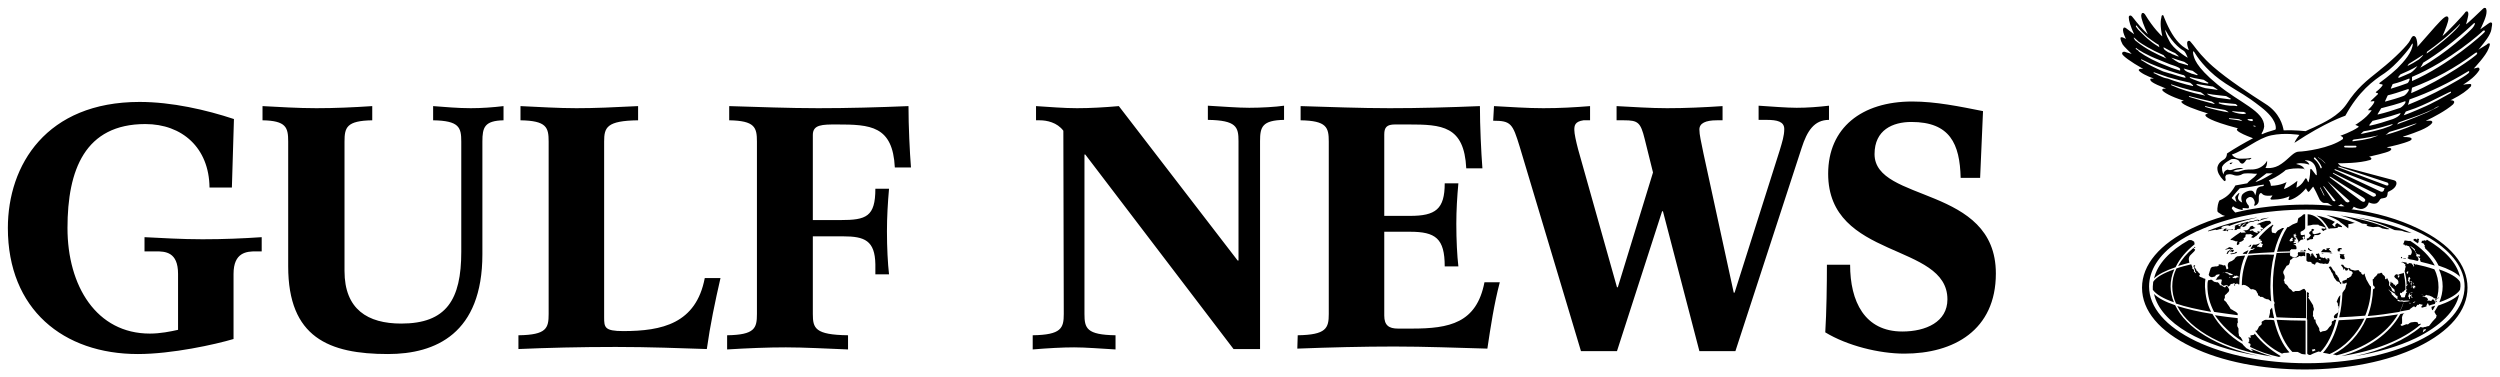 <?xml version="1.0" encoding="UTF-8"?>
<svg xmlns="http://www.w3.org/2000/svg" width="159" height="24" viewBox="0 0 159 24" fill="none">
  <g clip-path="url(#clip0_3508_1945)">
    <path d="M143.528 14.261C143.555 14.261 143.607 14.287 143.686 14.287C143.765 14.287 143.765 14.341 143.765 14.341L143.792 14.447C143.792 14.447 143.897 14.473 143.923 14.526C143.976 14.579 143.897 14.579 143.871 14.579C143.844 14.606 143.765 14.579 143.765 14.579L143.818 14.686L143.713 14.739L143.555 14.686L143.607 14.765L143.555 14.818C143.555 14.818 143.317 14.739 143.317 14.712C143.317 14.686 143.265 14.659 143.265 14.659L143.08 14.686L143.107 14.606L143.291 14.553C143.291 14.553 143.423 14.5 143.449 14.5C143.476 14.5 143.317 14.447 143.317 14.42C143.317 14.394 143.265 14.367 143.265 14.367H143.212C143.159 14.394 143.107 14.42 143.054 14.447L143.107 14.473L143.001 14.579C143.001 14.579 142.975 14.606 142.922 14.633C142.843 14.659 142.791 14.633 142.738 14.659H142.712C142.685 14.686 142.659 14.686 142.606 14.712L142.659 14.686H142.738L142.791 14.739L142.843 14.765C142.843 14.765 142.817 14.792 142.764 14.792H142.633L142.527 14.818L142.554 14.765H142.501C142.29 14.898 142.08 15.057 141.869 15.217V15.27H141.974L142.132 15.323L142.185 15.349H142.317L142.29 15.402L142.264 15.482V15.562L142.317 15.588L142.422 15.509V15.402C142.422 15.402 142.527 15.376 142.58 15.349C142.633 15.323 142.712 15.243 142.712 15.243C142.712 15.217 142.685 15.164 142.685 15.164C142.685 15.164 142.764 15.11 142.791 15.084C142.817 15.057 142.817 14.978 142.817 14.978C142.817 14.978 142.791 14.925 142.87 14.898H143.054C143.08 14.898 143.107 14.871 143.159 14.898C143.186 14.898 143.212 14.925 143.212 14.951H143.291L143.238 15.031L143.159 15.084L143.238 15.11L143.291 15.137L143.423 15.057L143.476 15.004V15.031C143.765 14.712 144.081 14.42 144.45 14.181L144.371 14.049H144.108C144.002 14.075 143.765 14.155 143.528 14.261ZM141.843 16.146L141.895 16.172L142.08 16.146L142.238 16.093L142.29 16.013L142.159 16.04L142.106 16.093H142.08L141.895 16.119L141.843 16.146ZM141.895 15.748L141.816 15.721C141.816 15.721 141.737 15.721 141.737 15.748C141.711 15.774 141.685 15.774 141.658 15.801C141.632 15.801 141.527 15.854 141.527 15.854L141.553 15.88L141.658 15.854L141.79 15.827L141.843 15.88L141.948 15.854L142.027 15.827L142.001 15.774L141.895 15.748ZM141.895 15.907H141.816L141.685 15.986L141.606 16.146H141.685L141.737 16.04L141.843 15.933H141.922L141.816 16.013H141.895L141.948 15.986V16.04L142.027 16.013L142.08 15.907L142.027 15.88L141.895 15.907ZM143.186 15.562C143.151 15.562 143.124 15.571 143.107 15.588L143.054 15.641L142.975 15.694H143.001L143.159 15.668C143.159 15.641 143.159 15.588 143.186 15.562ZM142.633 21.721C142.633 21.667 142.606 21.588 142.58 21.561C142.554 21.535 142.554 21.508 142.527 21.482L142.501 21.428C142.501 21.428 142.501 21.455 142.475 21.428L142.396 21.349V21.296L142.369 21.163V20.898L142.29 20.738V20.579L142.343 20.473L142.317 20.446V20.234C141.843 20.181 141.369 20.128 140.868 20.048C141.29 20.659 141.869 21.243 142.633 21.721ZM140.394 18.216C140.394 18.8 140.552 19.331 140.816 19.836C141.29 19.915 141.79 19.968 142.317 20.048V19.942L142.264 19.889L142.238 19.862C142.211 19.836 142.106 19.783 142.106 19.783C142.106 19.783 142.001 19.73 141.974 19.703C141.948 19.676 141.895 19.676 141.869 19.65C141.843 19.623 141.843 19.597 141.843 19.597C141.843 19.597 141.711 19.384 141.685 19.358C141.658 19.331 141.632 19.305 141.632 19.278C141.632 19.252 141.553 19.199 141.553 19.172L141.474 19.119C141.474 19.119 141.448 19.066 141.448 19.039C141.448 19.013 141.474 18.986 141.5 18.96V18.8C141.5 18.774 141.632 18.668 141.632 18.668C141.632 18.641 141.685 18.615 141.711 18.588C141.737 18.561 141.764 18.508 141.764 18.508C141.764 18.482 141.79 18.402 141.764 18.376C141.737 18.349 141.685 18.243 141.685 18.243L141.632 18.19H141.579L141.553 18.216V18.243L141.527 18.27H141.474L141.421 18.243L141.369 18.216L141.316 18.163L141.184 18.137L141.158 18.057L141.079 17.977L141.053 17.951H140.947L140.868 17.924H140.816L140.763 17.871L140.658 17.792H140.579C140.579 17.792 140.526 17.818 140.5 17.818H140.447C140.394 17.924 140.394 18.057 140.394 18.216ZM142.633 16.146H142.896C142.922 16.066 142.975 15.986 143.001 15.907L142.738 16.04C142.738 16.013 142.633 16.146 142.633 16.146ZM147.768 14.686H147.821V14.633H147.9V14.606L147.979 14.579C147.953 14.553 147.953 14.526 147.926 14.5L147.847 14.553C147.847 14.553 147.742 14.526 147.716 14.526L147.637 14.553L147.663 14.606C147.689 14.633 147.742 14.686 147.768 14.686ZM148.374 16.146C148.295 16.119 148.216 16.119 148.137 16.119L148.242 16.146H148.374ZM147.768 16.119H147.821H147.663V16.146H147.768M148.163 16.969C148.111 16.942 148.111 16.995 148.111 16.995L148.242 17.208L148.269 17.287L148.348 17.393C148.348 17.393 148.374 17.447 148.374 17.473C148.374 17.5 148.427 17.579 148.427 17.579C148.427 17.579 148.427 17.632 148.453 17.659C148.479 17.685 148.585 17.845 148.611 17.871C148.637 17.898 148.664 17.898 148.743 17.924C148.822 17.977 148.822 18.004 148.822 18.004V18.031L148.901 18.084V17.951H148.874C148.822 17.951 148.822 17.924 148.822 17.898C148.822 17.871 148.769 17.818 148.769 17.765C148.769 17.712 148.716 17.632 148.716 17.632C148.716 17.632 148.664 17.606 148.664 17.553C148.664 17.526 148.611 17.5 148.585 17.473C148.558 17.447 148.532 17.447 148.532 17.393C148.532 17.34 148.506 17.314 148.479 17.261C148.453 17.208 148.4 17.208 148.4 17.208C148.4 17.208 148.4 17.181 148.374 17.154C148.321 17.075 148.295 17.022 148.242 16.942C148.19 16.969 148.163 16.969 148.163 16.969ZM149.085 16.225L149.111 16.199L149.085 16.172C148.98 16.172 148.901 16.172 148.795 16.146L148.822 16.199L148.874 16.225L148.822 16.252V16.358L148.848 16.438H148.901L148.927 16.464C148.927 16.464 148.98 16.491 149.006 16.491H149.032C149.059 16.491 149.138 16.464 149.138 16.464L149.111 16.411V16.332L149.085 16.305V16.252H149.059V16.199C149.006 16.199 149.085 16.225 149.085 16.225ZM152.825 16.703C152.851 16.703 152.877 16.73 152.877 16.73C152.877 16.73 152.904 16.783 152.93 16.783C152.956 16.783 152.983 16.836 152.983 16.836L153.009 16.863H152.93H152.956L152.983 16.916V16.942H153.009C153.009 16.942 153.009 16.969 152.983 17.022C152.956 17.075 152.983 17.154 152.93 17.234C153.009 17.526 153.062 17.818 153.062 18.137L153.088 18.11V18.084L153.114 18.057V18.11L153.088 18.163L153.035 18.19V18.402H153.062L153.114 18.429H153.062V18.455H153.035V18.561L153.088 18.588V18.615H153.035L153.009 18.668V18.721L152.983 18.747C152.956 18.88 152.93 19.013 152.904 19.119H153.22C153.246 19.119 153.246 19.145 153.246 19.145L153.141 19.172L152.904 19.199H152.877C152.825 19.411 152.746 19.597 152.64 19.809C152.851 19.783 153.035 19.73 153.22 19.703L153.272 19.676C153.272 19.676 153.299 19.623 153.351 19.597C153.404 19.57 153.43 19.544 153.457 19.517C153.483 19.491 153.536 19.491 153.562 19.491C153.588 19.491 153.588 19.544 153.588 19.544L153.667 19.517C153.667 19.517 153.641 19.517 153.667 19.491C153.694 19.464 153.746 19.384 153.746 19.384H153.852V19.331L154.089 19.384L154.036 19.464L153.983 19.517L154.036 19.57C154.141 19.544 154.22 19.517 154.326 19.491V19.411L154.405 19.278L154.431 19.305L154.484 19.438C154.615 19.384 154.747 19.358 154.852 19.331C155.01 18.986 155.089 18.615 155.089 18.27C155.089 17.871 155.01 17.473 154.826 17.128C154.431 16.995 154.036 16.889 153.641 16.809V16.836H153.615L153.588 16.783H153.483L153.43 16.809L153.378 16.783L153.404 16.756C153.351 16.756 153.299 16.73 153.22 16.73C153.22 16.73 153.22 16.756 153.193 16.756C153.193 16.783 153.088 16.783 153.088 16.783L153.062 16.756V16.703C152.956 16.677 152.851 16.677 152.772 16.65L152.719 16.703C152.772 16.677 152.798 16.677 152.825 16.703ZM153.272 19.305L153.22 19.278L153.272 19.252L153.325 19.305H153.272ZM154.905 18.96H155.01L155.116 18.907L155.089 18.96L155.037 18.986L154.905 18.96ZM153.957 18.694L154.089 18.747V18.774L154.141 18.827L154.168 18.854L154.247 18.8L154.326 18.747L154.352 18.774L154.51 18.8L154.694 18.88L154.773 18.933V18.96L154.905 18.986V19.039L154.852 19.066H154.879L154.931 19.145L154.984 19.172L155.01 19.225L154.958 19.199L154.852 19.172L154.8 19.066L154.721 19.039L154.642 19.092L154.668 19.119L154.615 19.145L154.51 19.119H154.431L154.352 19.092L154.431 19.066L154.405 19.013L154.352 18.933L154.273 18.907L154.141 18.854L154.089 18.88V18.827L154.141 18.774H154.089L154.036 18.721H153.983V18.668L153.957 18.694ZM153.325 18.774L153.378 18.721H153.404L153.351 18.8L153.378 18.88L153.43 18.907V18.96L153.351 18.907L153.325 18.827L153.272 18.854V19.013H153.22V18.933L153.167 18.854L153.193 18.747L153.246 18.641L153.351 18.615L153.43 18.588H153.457L153.378 18.641H153.272L153.246 18.721L153.325 18.774ZM153.22 17.924H153.272V17.951L153.246 17.977L153.22 17.951V17.924ZM153.378 18.084L153.325 18.11V18.004L153.404 18.031L153.378 18.084ZM153.404 18.084V18.163H153.378V18.11L153.404 18.084ZM153.483 19.278L153.457 19.252L153.588 19.172L153.615 19.199L153.483 19.278ZM153.588 18.19L153.615 18.216V18.27L153.588 18.296L153.562 18.27L153.536 18.296L153.562 18.323L153.536 18.349H153.509L153.457 18.296V18.243H153.378L153.351 18.296H153.325L153.351 18.243H153.378V18.216H153.43V18.243L153.483 18.216V18.19L153.509 18.163L153.483 18.137L153.536 18.163L153.588 18.19ZM153.509 18.084L153.457 18.057L153.483 18.031L153.457 18.004L153.483 17.977L153.509 18.004V18.031L153.483 18.057C153.509 18.057 153.509 18.084 153.509 18.084ZM153.457 16.783L153.509 16.809L153.536 16.863V16.942H153.483V16.863L153.43 16.836L153.404 16.809L153.457 16.783ZM153.325 17.871L153.378 17.898L153.43 17.951L153.404 17.977H153.378L153.351 17.924H153.299L153.325 17.871ZM153.22 17.606L153.272 17.659L153.299 17.712L153.272 17.765L153.246 17.792V17.845L153.272 17.871V17.924L153.246 17.951L153.22 17.898H153.167L153.141 17.818H153.167V17.685L153.22 17.606ZM153.114 17.261H153.167V17.287L153.141 17.393L153.114 17.42L153.062 17.367V17.314L153.114 17.261ZM148.19 15.933L148.111 15.88C148.111 15.88 148.216 15.774 148.19 15.774C148.163 15.774 147.953 15.801 147.953 15.801L147.979 15.88L147.9 15.907L147.874 15.88V15.854H147.742L147.716 15.907L147.637 15.986V16.04C147.847 16.04 148.084 16.04 148.295 16.066C148.269 15.986 148.19 15.933 148.19 15.933ZM154.326 19.623H154.273C154.299 19.65 154.326 19.623 154.326 19.623ZM143.08 14.049H143.133C143.133 14.049 143.159 14.049 143.159 14.022C143.159 14.049 143.107 14.049 143.08 14.049ZM143.317 14.049L143.607 14.022V14.075C143.792 13.995 143.976 13.942 144.16 13.889L144.318 13.836C144.16 13.863 144.002 13.889 143.844 13.916L143.713 14.022L143.607 13.969C143.555 13.969 143.476 13.995 143.423 13.995L143.317 14.049ZM139.578 15.535C139.578 15.509 139.552 15.376 139.552 15.376L139.473 15.323L139.367 15.27H139.209C138.024 15.933 137.208 16.783 136.997 17.712C137.26 17.447 137.734 17.208 138.366 16.995C138.63 16.438 139.051 15.96 139.578 15.535ZM138.34 19.411C137.708 19.199 137.26 18.96 136.997 18.694C137.392 20.526 140.052 22.066 143.634 22.623C141.026 22.092 139.025 20.871 138.34 19.411ZM139.525 15.748L139.578 15.774C139.578 15.774 139.631 15.774 139.631 15.748C139.604 15.748 139.578 15.721 139.578 15.721L139.604 15.694C139.578 15.694 139.552 15.721 139.525 15.748ZM143.133 22.172C143.133 22.172 143.212 22.225 143.212 22.252C143.212 22.278 143.317 22.331 143.317 22.331C143.317 22.331 143.212 22.331 143.159 22.305C143.107 22.278 142.896 22.145 142.87 22.145L142.659 21.933C142.642 21.915 142.633 21.898 142.633 21.88C141.79 21.375 141.132 20.712 140.71 19.968C139.841 19.836 139.077 19.65 138.472 19.464C139.288 21.03 141.579 22.252 144.503 22.676C144.055 22.544 143.581 22.358 143.133 22.172ZM154.668 19.676C154.668 19.703 154.694 19.73 154.721 19.73C154.773 19.65 154.826 19.544 154.879 19.438C154.8 19.464 154.721 19.491 154.642 19.517V19.544C154.668 19.597 154.642 19.623 154.668 19.676ZM139.552 15.827L139.499 15.774C139.077 16.119 138.761 16.491 138.524 16.916C138.761 16.836 138.998 16.783 139.262 16.703C139.236 16.703 139.235 16.677 139.235 16.677L139.209 16.517V16.438C139.209 16.438 139.235 16.279 139.314 16.225L139.552 15.986C139.604 15.933 139.604 15.88 139.604 15.88H139.631L139.552 15.827ZM139.604 16.889C139.578 16.863 139.552 16.863 139.552 16.863L139.499 16.916C139.499 16.942 139.552 17.022 139.552 17.022V17.075L139.604 17.181V17.261L139.631 17.287C139.631 17.314 139.657 17.314 139.657 17.34L139.683 17.367H139.631L139.552 17.287L139.525 17.261L139.552 17.208C139.552 17.208 139.525 17.181 139.525 17.154L139.473 17.101C139.446 17.075 139.394 17.075 139.394 17.075L139.446 17.048V17.022L139.42 16.995V16.942L139.367 16.836V16.809C139.025 16.889 138.709 16.969 138.419 17.075C138.235 17.447 138.156 17.818 138.156 18.216C138.156 18.588 138.235 18.96 138.393 19.305C138.998 19.517 139.762 19.676 140.631 19.836C140.368 19.331 140.263 18.8 140.236 18.243C140.236 18.084 140.236 17.924 140.263 17.738C140.227 17.721 140.201 17.712 140.184 17.712C140.157 17.712 140.105 17.685 140.105 17.685L140.078 17.659C140.052 17.659 140.026 17.659 139.999 17.632L139.92 17.606L139.868 17.553V17.526L139.92 17.473L139.894 17.393C139.894 17.393 139.789 17.314 139.789 17.287L139.736 17.234C139.736 17.234 139.683 17.208 139.683 17.181V17.154C139.683 17.128 139.631 17.075 139.631 17.075C139.631 17.075 139.578 16.995 139.552 16.969C139.604 16.942 139.631 16.916 139.604 16.889ZM140.447 14.712L140.658 14.659C140.658 14.659 140.895 14.606 140.921 14.606L140.947 14.633L141.079 14.606L141.132 14.579H141.211C141.29 14.526 141.395 14.5 141.474 14.473C141.448 14.473 141.421 14.5 141.369 14.526C141.263 14.553 141.395 14.473 141.263 14.473C141.237 14.473 141.316 14.42 141.395 14.394C141.474 14.367 141.448 14.367 141.606 14.341C141.764 14.314 141.764 14.367 141.764 14.367H141.79C142.317 14.155 142.87 13.995 143.449 13.863H143.476C143.476 13.863 143.502 13.863 143.528 13.836C142.369 14.022 141.316 14.314 140.421 14.686H140.447C140.394 14.712 140.447 14.712 140.447 14.712ZM146.399 13.73C146.399 13.73 146.214 13.863 146.188 13.863C146.162 13.889 146.135 14.022 146.135 14.049C146.135 14.075 146.109 14.155 146.109 14.155C146.109 14.155 145.925 14.234 145.846 14.261C145.767 14.287 145.688 14.367 145.582 14.42C145.556 14.447 145.53 14.447 145.477 14.447C145.214 14.845 144.977 15.376 144.819 16.013C145.108 16.013 145.398 15.986 145.661 15.986L145.635 15.907H145.688L145.714 15.854H146.004C146.056 15.854 146.056 15.827 146.056 15.827V15.721L146.03 15.641L145.977 15.588L145.872 15.535V15.509H145.925L145.951 15.535L146.03 15.509L146.004 15.456H146.083L146.135 15.429L146.214 15.376C146.214 15.376 146.267 15.349 146.293 15.296C146.32 15.243 146.425 15.243 146.425 15.243L146.504 15.217L146.478 15.164L146.451 15.11L146.425 15.084L146.53 15.031L146.557 15.11L146.53 15.19H146.583V14.925L146.478 14.951H146.372C146.346 14.951 146.32 14.898 146.32 14.898V14.792C146.293 14.739 146.346 14.739 146.372 14.712C146.408 14.694 146.443 14.677 146.478 14.659C146.53 14.633 146.583 14.579 146.583 14.553L146.609 14.526V13.624C146.557 13.624 146.53 13.624 146.478 13.65L146.399 13.73ZM145.819 15.19L145.793 15.217L145.819 15.296V15.323H145.767L145.714 15.349H145.661L145.609 15.323V15.296L145.661 15.27V15.243H145.635L145.661 15.19H145.714V15.137L145.767 15.11L145.819 15.137H145.846V15.164C145.819 15.137 145.819 15.164 145.819 15.19ZM146.188 15.349L146.135 15.376L146.188 15.402V15.429L146.056 15.456H145.846L145.872 15.429L145.898 15.402L145.925 15.376H145.977L146.004 15.349H145.898V15.323L145.951 15.296V15.27L145.925 15.243L145.951 15.217L146.004 15.243L146.03 15.19L146.004 15.164V15.137C146.004 15.137 145.977 15.164 145.951 15.137C145.925 15.137 145.925 15.11 145.925 15.11L145.951 15.084C145.951 15.084 145.951 15.057 145.925 15.057H145.872L145.898 15.004L145.872 14.978V14.925L145.898 14.898L145.925 14.925L145.951 14.871H146.03V14.898L145.925 14.951H146.004L146.056 14.978L146.03 15.031L145.977 15.057V15.084H146.03C146.03 15.084 146.056 15.084 146.056 15.11C146.056 15.137 146.056 15.137 146.083 15.164C146.109 15.164 146.109 15.19 146.109 15.217L146.135 15.243L146.162 15.27V15.323L146.188 15.349L146.214 15.323L146.241 15.349H146.188ZM154.01 15.456H154.062L154.115 15.482L154.168 15.509V15.562L154.22 15.588V15.615L154.194 15.641L154.22 15.668L154.194 15.694L154.247 15.748L154.22 15.774C154.589 16.119 154.905 16.491 155.089 16.889C155.722 17.101 156.196 17.34 156.459 17.606C156.248 16.703 155.485 15.907 154.352 15.243L154.299 15.296V15.323L154.247 15.296C154.22 15.27 154.141 15.296 154.141 15.296V15.323L154.089 15.296L154.062 15.323H154.01L154.036 15.376C153.983 15.429 154.01 15.456 154.01 15.456ZM146.504 15.96L146.399 15.933L146.293 15.96V15.986H146.636V15.907L146.583 15.88L146.504 15.96ZM144.081 20.34C144.055 20.34 144.002 20.367 144.002 20.367C143.976 20.393 143.844 20.446 143.844 20.473C143.818 20.499 143.871 20.579 143.844 20.606C143.844 20.632 143.818 20.659 143.792 20.685L143.739 20.712C143.739 20.712 143.765 20.712 143.713 20.738C143.686 20.765 143.66 20.765 143.66 20.791C143.66 20.818 143.607 20.898 143.607 20.898C143.607 20.898 143.607 20.924 143.581 20.951C143.555 20.977 143.555 21.004 143.528 21.03C143.502 21.03 143.476 21.057 143.449 21.03H143.423C143.871 21.667 144.45 22.172 145.135 22.49C145.24 22.437 145.345 22.437 145.451 22.437C145.503 22.437 145.556 22.411 145.609 22.411C145.187 21.959 144.845 21.243 144.634 20.367C144.476 20.34 144.266 20.34 144.081 20.34ZM146.135 16.146L146.162 16.225L146.135 16.252L146.083 16.305L146.03 16.358H145.925L145.872 16.411L145.819 16.358L145.767 16.305H145.714L145.661 16.279V16.225L145.635 16.172L145.661 16.066C145.372 16.066 145.082 16.093 144.792 16.093C144.634 16.783 144.555 17.473 144.555 18.163C144.555 18.508 144.582 18.827 144.608 19.145C144.634 19.172 144.661 19.225 144.661 19.252C144.661 19.278 144.661 19.331 144.634 19.358C144.661 19.65 144.713 19.915 144.792 20.181C145.398 20.207 146.03 20.234 146.662 20.234V18.508C146.636 18.508 146.609 18.402 146.557 18.376C146.504 18.349 146.346 18.455 146.346 18.455C146.346 18.455 146.267 18.508 146.188 18.508H145.977C145.977 18.508 145.898 18.561 145.872 18.561C145.846 18.561 145.793 18.535 145.767 18.482C145.767 18.455 145.609 18.349 145.609 18.349C145.609 18.349 145.53 18.27 145.53 18.243C145.53 18.216 145.451 18.137 145.424 18.11C145.424 18.084 145.345 18.057 145.319 18.031C145.301 17.995 145.293 17.96 145.293 17.924C145.293 17.871 145.24 17.818 145.24 17.818L145.293 17.738C145.293 17.738 145.319 17.606 145.293 17.553C145.293 17.5 145.266 17.5 145.266 17.473C145.266 17.447 145.214 17.42 145.214 17.314C145.214 17.234 145.266 17.181 145.266 17.181C145.266 17.181 145.319 17.075 145.345 17.048C145.372 17.022 145.424 16.889 145.451 16.889C145.477 16.889 145.582 16.863 145.609 16.756C145.609 16.73 145.609 16.703 145.635 16.703V16.597C145.661 16.57 145.635 16.57 145.661 16.544C145.688 16.517 145.714 16.491 145.74 16.491C145.767 16.491 145.819 16.411 145.819 16.411V16.358H145.872L145.925 16.385H146.03L146.109 16.358L146.162 16.332C146.162 16.332 146.214 16.305 146.241 16.279C146.267 16.279 146.346 16.332 146.451 16.279C146.557 16.252 146.53 16.279 146.53 16.279L146.609 16.305V16.04H146.162L146.135 16.146ZM143.397 21.216C143.397 21.243 143.37 21.269 143.344 21.296C143.291 21.296 143.239 21.322 143.212 21.322H143.133V21.402C143.133 21.428 143.159 21.428 143.159 21.455C143.133 21.482 143.107 21.482 143.107 21.482L143.028 21.455C143.028 21.455 143.001 21.455 143.001 21.482C143.001 21.508 143.028 21.535 143.028 21.535L143.08 21.561L143.054 21.588L143.028 21.614L143.054 21.667V21.721L143.001 21.747C143.001 21.774 143.001 21.827 143.028 21.827C143.054 21.827 143.107 21.853 143.107 21.853L143.133 21.906V21.959C143.133 21.959 143.107 21.986 143.107 22.012V22.066C143.686 22.358 144.318 22.57 144.95 22.703C144.977 22.676 145.029 22.676 145.056 22.65C144.397 22.252 143.844 21.8 143.397 21.216ZM145.793 22.384H146.135L146.399 22.517L146.636 22.544V20.393C146.004 20.393 145.398 20.367 144.792 20.34C145.003 21.243 145.372 21.959 145.793 22.384ZM138.261 19.225C138.129 18.907 138.05 18.561 138.05 18.216C138.05 17.845 138.129 17.473 138.287 17.128C137.603 17.367 137.129 17.632 136.944 17.924C136.944 18.031 136.918 18.11 136.918 18.216V18.429C137.129 18.721 137.576 18.986 138.261 19.225ZM147.11 20.128C147.083 20.101 147.11 20.048 147.11 20.022V19.836C147.11 19.783 147.162 19.73 147.162 19.676C147.162 19.623 147.162 19.597 147.136 19.544C147.11 19.491 147.136 19.491 147.11 19.411C147.083 19.358 146.846 18.986 146.846 18.986L146.794 18.933C146.794 18.933 146.846 18.88 146.846 18.854C146.873 18.827 146.82 18.8 146.82 18.774C146.82 18.747 146.846 18.721 146.846 18.694C146.873 18.641 146.82 18.615 146.767 18.588H146.715V20.314H147.162C147.189 20.207 147.136 20.128 147.11 20.128ZM146.925 16.65L147.004 16.677L147.031 16.756L147.11 16.783L147.215 16.836L147.268 16.783V16.73L147.294 16.703L147.4 16.677L147.505 16.73L147.584 16.756H147.663C147.689 16.756 147.768 16.783 147.768 16.783H147.821L147.874 16.756L147.953 16.783H148.032L148.084 16.756L148.111 16.703L148.137 16.624L148.163 16.57V16.517L148.137 16.491V16.411L148.111 16.438L148.058 16.411L148.005 16.464H147.926C147.9 16.464 147.9 16.438 147.9 16.411C147.9 16.385 147.821 16.385 147.821 16.385L147.795 16.411H147.742L147.716 16.385H147.637L147.531 16.305V16.225C147.531 16.225 147.505 16.199 147.505 16.172C147.505 16.146 147.479 16.119 147.479 16.119H147.426L147.4 16.146H147.294V16.199L147.373 16.279L147.347 16.332V16.411H147.321L147.268 16.385L147.215 16.332V16.305L147.162 16.252L147.11 16.146V16.119H146.978C147.004 16.119 147.057 16.172 147.057 16.172V16.199L147.031 16.172L147.004 16.146C146.978 16.146 146.978 16.172 146.978 16.172V16.199C146.978 16.199 147.004 16.199 147.004 16.225V16.252H146.978V16.279L146.952 16.305H146.925V16.279L146.952 16.252L146.925 16.172L146.82 16.093H146.688V16.491V16.57C146.715 16.597 146.767 16.65 146.794 16.65C146.873 16.65 146.925 16.65 146.925 16.65ZM148.032 16.491V16.517L148.005 16.544H147.979L147.953 16.517L148.032 16.491ZM147.452 16.464L147.558 16.491L147.584 16.517H147.61V16.544H147.531L147.452 16.464ZM147.004 22.544C147.083 22.49 147.452 22.358 147.452 22.358C147.452 22.358 147.505 22.358 147.584 22.384C148.005 21.959 148.374 21.243 148.585 20.34H148.427V20.393C148.4 20.42 148.374 20.42 148.348 20.42C148.321 20.42 148.295 20.499 148.295 20.499C148.295 20.499 148.321 20.579 148.295 20.606C148.295 20.632 148.269 20.659 148.242 20.712C148.19 20.738 148.084 20.871 148.032 20.951C147.979 21.004 147.9 21.057 147.795 21.057C147.689 21.057 147.584 21.137 147.584 21.137L147.505 21.004V20.898C147.505 20.871 147.426 20.765 147.4 20.712C147.373 20.659 147.294 20.552 147.294 20.526C147.268 20.473 147.268 20.42 147.268 20.367C147.268 20.367 147.268 20.34 147.241 20.314H146.741V22.49C146.82 22.597 146.952 22.597 147.004 22.544ZM147.215 22.198L147.268 22.278L147.083 22.358L147.031 22.225C147.031 22.252 147.215 22.198 147.215 22.198ZM146.925 15.88C146.925 15.88 146.846 15.801 146.846 15.774C146.846 15.748 146.794 15.774 146.794 15.801V15.854C146.794 15.88 146.846 15.907 146.873 15.907L146.899 15.933L146.925 15.96H147.083L146.925 15.88ZM144.397 19.676L144.371 19.73V19.889C144.371 19.915 144.318 20.154 144.292 20.207C144.397 20.207 144.529 20.207 144.634 20.234C144.582 20.022 144.529 19.783 144.503 19.57L144.45 19.623C144.45 19.623 144.424 19.676 144.397 19.676ZM148.769 14.075L148.822 14.102H148.795C148.98 14.234 149.164 14.367 149.348 14.526V14.5C149.348 14.5 149.375 14.341 149.348 14.287C149.348 14.234 149.427 14.261 149.506 14.234C149.559 14.234 149.664 14.181 149.77 14.181C149.19 13.942 148.558 13.783 147.953 13.677C148.216 13.783 148.479 13.889 148.743 14.049L148.769 14.075ZM147.11 14.287H147.452C147.452 14.287 147.479 14.341 147.505 14.341C147.558 14.341 147.9 14.473 147.9 14.473L147.953 14.5C147.61 13.969 147.215 13.65 146.767 13.624V14.367C146.785 14.349 146.811 14.341 146.846 14.341C146.925 14.341 147.11 14.287 147.11 14.287ZM146.925 15.217H147.031L147.11 15.19V15.084L147.162 15.031H147.189V14.951H147.426C147.452 14.951 147.558 14.898 147.584 14.871C147.637 14.871 147.558 14.792 147.558 14.792L147.426 14.845L147.189 14.898L147.083 14.845V14.792C147.083 14.792 147.031 14.712 147.083 14.712C147.136 14.686 147.189 14.606 147.189 14.606L147.083 14.553L147.004 14.579L147.031 14.633L146.978 14.686L146.873 14.765V14.871L146.978 14.951L146.899 15.057L146.794 15.164H146.715V15.27L146.767 15.296L146.925 15.217ZM148.111 14.553L148.242 14.526C148.242 14.526 148.479 14.526 148.611 14.5C148.743 14.473 148.69 14.42 148.69 14.42L148.953 14.447V14.394C148.848 14.314 148.743 14.234 148.637 14.181L148.506 14.314L148.558 14.394L148.479 14.42L148.321 14.287L148.479 14.128H148.532C148.163 13.916 147.742 13.783 147.321 13.704C147.61 13.863 147.874 14.155 148.111 14.553ZM144.476 14.686V14.526C144.476 14.5 144.529 14.42 144.529 14.42C144.529 14.42 144.555 14.341 144.582 14.341C144.608 14.341 144.582 14.314 144.555 14.287C144.239 14.5 143.95 14.792 143.686 15.084C143.686 15.11 143.686 15.137 143.66 15.164C143.634 15.19 143.739 15.217 143.739 15.217C143.765 15.217 143.765 15.243 143.792 15.27L143.686 15.296H143.792L143.844 15.323L143.871 15.349L143.844 15.402L143.818 15.429L143.686 15.482C143.686 15.482 143.581 15.535 143.555 15.535C143.528 15.535 143.502 15.562 143.476 15.562H143.291C143.238 15.641 143.186 15.748 143.133 15.827H143.265L143.37 15.774L143.397 15.801L143.291 15.88L143.159 15.907L143.08 15.96C143.054 16.013 143.028 16.093 142.975 16.146C143.528 16.093 144.081 16.066 144.634 16.04C144.792 15.429 145.003 14.898 145.266 14.5H145.161L144.871 14.659L144.713 14.845L144.634 14.818L144.503 14.792L144.476 14.686ZM143.871 15.668C143.871 15.668 143.871 15.721 143.844 15.721H143.713L143.686 15.694H143.555V15.641L143.66 15.562L143.739 15.456L143.818 15.402L143.844 15.482L143.792 15.509H143.871C143.871 15.509 143.923 15.509 143.923 15.535C143.871 15.588 143.871 15.668 143.871 15.668ZM154.826 19.836C154.852 19.889 154.905 19.968 154.931 20.022C154.958 20.048 154.984 20.022 154.958 20.101C154.931 20.181 154.958 20.207 154.879 20.261C154.8 20.34 154.615 20.552 154.563 20.632C154.51 20.712 154.484 20.738 154.457 20.738C154.405 20.738 154.326 20.765 154.273 20.791C154.22 20.791 154.194 20.791 154.141 20.818C154.115 20.818 154.089 20.845 154.036 20.818C153.983 20.818 153.983 20.791 153.957 20.791C152.983 21.614 151.508 22.278 149.796 22.65C151.218 22.411 152.535 22.039 153.641 21.508C155.221 20.738 156.196 19.756 156.406 18.721C156.143 18.986 155.695 19.225 155.063 19.438C155.01 19.544 154.905 19.703 154.826 19.836ZM154.273 21.004C154.22 21.03 154.168 21.083 154.141 21.11L154.089 21.137L154.141 20.951H154.194L154.299 20.924C154.273 20.951 154.273 20.977 154.273 21.004ZM155.116 17.128C155.274 17.473 155.353 17.845 155.353 18.216C155.353 18.561 155.274 18.907 155.142 19.225C155.827 18.986 156.275 18.721 156.459 18.429C156.459 18.349 156.485 18.27 156.485 18.216C156.485 18.11 156.485 18.004 156.459 17.924C156.275 17.632 155.801 17.367 155.116 17.128ZM150.375 20.261C149.849 20.314 149.296 20.34 148.743 20.367C148.532 21.243 148.163 21.986 147.742 22.437C147.9 22.464 148.084 22.49 148.163 22.517C149.111 22.092 149.901 21.269 150.375 20.261ZM142.975 16.252C142.712 16.836 142.58 17.5 142.58 18.137H142.606C142.633 18.137 142.712 18.11 142.712 18.11C142.712 18.11 142.738 18.137 142.791 18.137C142.817 18.137 142.843 18.163 142.87 18.163V18.19H142.922C142.922 18.19 142.922 18.216 142.975 18.243C143.001 18.243 143.054 18.296 143.054 18.296V18.323C143.054 18.323 143.054 18.296 143.107 18.349C143.133 18.376 143.133 18.402 143.186 18.402C143.212 18.402 143.265 18.376 143.317 18.402C143.37 18.429 143.476 18.455 143.476 18.482C143.502 18.508 143.528 18.535 143.528 18.561C143.528 18.588 143.555 18.615 143.555 18.615L143.607 18.694V18.747C143.607 18.774 143.634 18.8 143.634 18.8C143.66 18.8 143.713 18.827 143.713 18.827L143.739 18.88H143.871C143.897 18.907 144.002 18.933 144.002 18.96C144.002 18.96 144.029 18.986 144.055 18.986C144.081 18.986 144.16 19.039 144.187 19.039C144.213 19.039 144.239 19.013 144.266 19.039C144.292 19.066 144.318 19.066 144.345 19.092C144.371 19.119 144.397 19.145 144.45 19.172C144.424 18.88 144.397 18.561 144.397 18.27C144.397 17.526 144.476 16.809 144.634 16.199C144.055 16.172 143.502 16.199 142.975 16.252ZM152.509 19.995C151.85 20.101 151.165 20.181 150.507 20.234C150.059 21.269 149.296 22.092 148.374 22.544C148.453 22.544 148.532 22.57 148.611 22.597C150.375 22.172 151.798 21.216 152.509 19.995ZM153.957 20.579C153.957 20.579 153.904 20.606 153.878 20.606C153.852 20.606 153.799 20.632 153.799 20.606C153.799 20.606 153.799 20.526 153.746 20.499C153.694 20.473 153.562 20.473 153.562 20.473C153.536 20.473 153.457 20.499 153.378 20.499C153.343 20.499 153.299 20.517 153.246 20.552C153.167 20.606 153.193 20.606 153.141 20.632C153.088 20.632 153.062 20.606 153.009 20.632C152.956 20.659 152.93 20.659 152.877 20.685C152.825 20.712 152.746 20.738 152.719 20.712L152.667 20.659C152.667 20.659 152.798 20.579 152.772 20.526V20.261C152.772 20.207 152.746 20.234 152.772 20.181C152.772 20.128 152.825 19.995 152.851 19.968C152.877 19.942 152.904 19.942 152.93 19.915C152.851 19.942 152.772 19.942 152.667 19.968C151.982 21.216 150.612 22.198 148.901 22.65C151.034 22.331 152.825 21.614 153.957 20.632V20.579ZM150.955 18.402L150.928 18.349C150.902 18.96 150.797 19.544 150.586 20.101C151.271 20.048 151.929 19.942 152.614 19.836C152.719 19.623 152.798 19.411 152.877 19.199L152.772 19.172H152.614L152.509 19.145V19.119L152.456 19.092V19.066H152.535C152.561 19.066 152.588 19.092 152.588 19.092C152.588 19.092 152.64 19.119 152.667 19.119H152.719L152.746 19.092L152.851 19.119L152.904 19.145C152.93 19.066 152.956 18.986 152.956 18.907H152.877L152.825 18.933L152.798 18.907H152.719L152.693 18.8L152.64 18.747V18.668L152.667 18.615L152.746 18.641L152.798 18.561L152.877 18.535L152.93 18.455L152.983 18.429V18.216C152.983 17.924 152.93 17.632 152.877 17.34C152.851 17.367 152.798 17.393 152.772 17.393C152.719 17.393 152.588 17.447 152.588 17.447L152.535 17.473V17.526H152.509L152.482 17.447C152.482 17.447 152.43 17.42 152.351 17.473C152.298 17.5 152.272 17.606 152.272 17.606L152.324 17.659L152.377 17.712C152.403 17.738 152.482 17.792 152.482 17.792C152.482 17.792 152.535 17.871 152.535 17.898V18.031L152.456 18.084L152.351 18.19H152.324V18.137L152.351 18.11H152.272C152.272 18.11 152.219 18.084 152.219 18.057C152.219 18.031 152.14 17.977 152.14 17.977H152.087V17.924H152.035V18.004L152.008 18.11V18.163H152.035L152.061 18.19L152.114 18.27L152.14 18.296C152.14 18.296 152.166 18.296 152.193 18.323C152.219 18.349 152.245 18.402 152.272 18.402C152.298 18.402 152.298 18.535 152.298 18.535C152.298 18.561 152.351 18.588 152.351 18.588H152.324L152.166 18.508C152.166 18.508 152.087 18.376 152.087 18.323C152.087 18.296 151.982 18.19 151.956 18.163C151.929 18.163 151.956 18.031 151.956 17.977C151.956 17.924 151.877 17.818 151.877 17.792C151.877 17.765 151.798 17.659 151.798 17.659V17.712C151.798 17.738 151.745 17.765 151.745 17.765L151.692 17.738V17.606C151.666 17.606 151.64 17.5 151.587 17.5C151.534 17.473 151.508 17.393 151.508 17.393C151.508 17.367 151.429 17.34 151.429 17.34L151.403 17.367L151.324 17.393H151.271L151.192 17.42V17.473C151.192 17.473 151.192 17.5 151.165 17.5L151.06 17.606C151.034 17.632 150.981 17.659 150.981 17.712C150.981 17.738 150.902 17.765 150.902 17.765C150.902 17.871 150.928 18.004 150.928 18.137C150.928 18.137 151.007 18.243 151.034 18.243V18.323L150.955 18.402ZM152.561 17.659L152.509 17.632C152.482 17.632 152.509 17.579 152.509 17.579L152.535 17.526H152.614L152.588 17.606L152.561 17.659ZM151.824 18.402L151.877 18.429H151.956L151.982 18.482L152.087 18.535L152.166 18.588L152.245 18.641L152.298 18.668L152.351 18.694L152.324 18.747H152.351L152.403 18.8L152.482 18.827V19.013H152.43C152.43 19.013 152.324 18.907 152.298 18.907L152.219 18.827C152.219 18.8 152.166 18.774 152.166 18.774L152.114 18.721L152.087 18.615L152.035 18.561L151.982 18.508C151.982 18.508 151.877 18.402 151.877 18.376C151.798 18.402 151.824 18.402 151.824 18.402ZM153.931 16.57L153.957 16.65C154.299 16.73 154.589 16.809 154.852 16.889C154.536 16.305 154.01 15.774 153.299 15.323H153.167C153.114 15.323 153.062 15.296 152.983 15.296H152.93L152.877 15.456L152.825 15.535H152.851L152.93 15.562L152.956 15.615H153.009V15.588C153.009 15.588 153.114 15.641 153.141 15.641C153.167 15.641 153.22 15.668 153.22 15.668C153.22 15.668 153.246 15.694 153.246 15.721L153.299 15.801C153.325 15.827 153.378 15.933 153.378 15.933V15.96C153.378 15.96 153.378 16.013 153.404 16.013C153.404 16.013 153.378 16.066 153.378 16.093C153.378 16.119 153.351 16.172 153.351 16.172L153.299 16.225H153.246L153.22 16.199L153.193 16.225C153.193 16.252 153.141 16.279 153.141 16.279L153.193 16.332L153.141 16.385H153.114L153.141 16.438C153.141 16.438 153.22 16.464 153.246 16.491C153.43 16.517 153.588 16.544 153.746 16.597L153.799 16.57L153.825 16.464L153.773 16.411V16.358H153.825L153.852 16.385L153.931 16.438L153.904 16.517L153.931 16.57ZM153.615 16.013L153.562 15.933L153.509 15.88L153.43 15.801L153.325 15.694L153.299 15.641L153.457 15.748L153.588 15.854V15.933L153.667 16.04L153.641 16.066L153.615 16.013ZM153.904 16.252L153.878 16.332L153.799 16.305H153.773V16.332H153.746L153.667 16.279C153.667 16.279 153.667 16.225 153.694 16.225C153.72 16.225 153.694 16.199 153.694 16.199L153.641 16.119V16.093L153.773 16.172L153.904 16.199L153.931 16.252H153.904ZM148.927 15.801L148.901 15.774H148.769L148.716 15.801L148.664 15.854C148.664 15.907 148.69 15.933 148.69 15.986H148.848L148.795 15.933V15.907L148.822 15.933L148.848 15.907L148.822 15.88L148.848 15.854H148.953V15.827L148.901 15.801C148.927 15.88 148.927 15.801 148.927 15.801ZM153.009 16.464C153.009 16.438 152.983 16.411 152.983 16.411H152.877C152.851 16.411 152.825 16.438 152.825 16.438C152.904 16.438 152.956 16.438 153.009 16.464ZM141.342 14.686H141.5L141.606 14.659H141.658L141.632 14.686C141.632 14.686 141.632 14.712 141.658 14.712C141.685 14.712 141.711 14.659 141.711 14.659V14.633L141.869 14.606H142.027V14.579C142.027 14.553 141.922 14.579 141.922 14.579C141.922 14.579 141.632 14.633 141.606 14.606C141.579 14.606 141.553 14.579 141.553 14.553C141.579 14.526 141.658 14.526 141.658 14.5H141.632C141.553 14.526 141.474 14.553 141.395 14.606H141.448V14.633L141.342 14.686ZM150.402 14.234C150.507 14.261 150.639 14.287 150.533 14.314C150.454 14.341 150.639 14.394 150.639 14.394L150.928 14.447C150.928 14.447 151.165 14.42 151.245 14.42C151.324 14.42 151.508 14.526 151.508 14.526L151.798 14.579H151.956V14.553C151.06 14.155 150.007 13.889 148.848 13.704C149.296 13.836 149.717 13.969 150.112 14.155C150.217 14.234 150.323 14.234 150.402 14.234ZM141 16.942H140.895C140.895 16.942 140.789 16.969 140.737 16.969C140.684 16.969 140.658 16.995 140.605 17.048C140.552 17.181 140.526 17.314 140.473 17.473C140.5 17.579 140.605 17.632 140.684 17.632C140.816 17.606 140.895 17.579 140.895 17.553C140.895 17.526 140.974 17.473 140.974 17.473L141.105 17.447H141.158C141.158 17.447 141.184 17.473 141.158 17.5C141.132 17.553 141.053 17.606 141.053 17.606C141.053 17.606 141 17.659 141 17.685C141 17.712 140.947 17.738 140.921 17.765C140.895 17.792 141.026 17.792 141.026 17.792L141.211 17.765L141.316 17.792C141.316 17.818 141.263 17.977 141.263 18.031C141.263 18.084 141.342 18.137 141.395 18.163C141.395 18.163 141.421 18.19 141.474 18.163C141.527 18.137 141.606 18.137 141.606 18.137L141.685 18.163L141.737 18.243L141.764 18.19L141.816 18.163L141.843 18.137C141.843 18.137 141.816 18.11 141.869 18.084C141.922 18.057 141.869 18.057 141.922 18.057C141.974 18.057 141.974 18.057 142.027 18.031C142.08 18.004 142.106 18.004 142.106 18.004L142.132 18.031L142.106 18.084V18.11C142.106 18.137 142.08 18.163 142.106 18.163H142.159L142.132 18.11V18.084L142.264 18.031L142.343 18.057V18.084H142.422C142.422 17.924 142.422 17.765 142.448 17.606V17.579C142.501 17.101 142.606 16.65 142.791 16.252C142.606 16.279 142.422 16.279 142.264 16.305C142.264 16.305 142.264 16.332 142.238 16.332C142.211 16.358 142.185 16.385 142.132 16.411V16.464L141.948 16.597C141.895 16.624 141.843 16.624 141.816 16.65C141.79 16.65 141.711 16.73 141.711 16.756C141.685 16.783 141.685 16.916 141.685 16.916C141.685 16.942 141.711 16.995 141.711 17.022C141.711 17.048 141.737 17.048 141.711 17.075C141.685 17.101 141.658 17.128 141.632 17.128H141.606C141.606 17.128 141.579 17.048 141.579 17.022C141.579 16.995 141.553 16.969 141.553 16.969V16.916L141.527 16.889C141.527 16.889 141.474 16.863 141.448 16.863C141.421 16.889 141.395 16.889 141.395 16.889C141.395 16.889 141.342 16.836 141.29 16.836C141.237 16.836 141.105 16.783 141.105 16.836C141.105 16.889 141.184 16.889 141.105 16.889C141.053 16.924 141.018 16.942 141 16.942ZM141.869 17.659H141.79L141.764 17.632V17.606L141.869 17.659ZM142.106 17.553V17.526L142.185 17.553L142.264 17.526C142.264 17.526 142.317 17.553 142.317 17.579L142.396 17.606V17.632H142.317L142.264 17.659H142.238L142.185 17.712L142.159 17.685H142.001V17.606H142.08L142.106 17.553ZM141.5 17.314H141.658L141.711 17.34L141.79 17.367L141.869 17.393L141.922 17.42L142.001 17.447V17.473L141.974 17.5H141.764L141.816 17.473H141.79L141.737 17.447L141.711 17.393H141.658L141.579 17.367L141.527 17.34L141.5 17.314L141.448 17.34L141.369 17.367H141.342L141.5 17.314ZM153.509 15.296C153.615 15.376 153.72 15.429 153.799 15.509L153.773 15.482V15.429C153.773 15.429 153.825 15.429 153.825 15.402V15.27L153.852 15.243V15.217L153.799 15.19V15.164H153.746L153.773 15.19H153.746L153.72 15.243L153.667 15.217C153.667 15.19 153.641 15.19 153.562 15.19C153.457 15.217 153.509 15.296 153.509 15.296ZM150.217 17.34C150.217 17.34 150.165 17.367 150.165 17.34C150.165 17.314 150.086 17.287 150.086 17.287L150.007 17.181H149.954L149.77 17.208C149.691 17.181 149.638 17.181 149.559 17.154C149.48 17.154 149.506 17.128 149.48 17.101C149.48 17.075 149.454 17.048 149.427 17.048C149.375 17.048 149.348 17.075 149.348 17.075C149.322 17.075 149.243 17.022 149.217 17.022C149.19 17.022 149.138 16.995 149.111 16.969C149.085 16.942 149.032 16.836 149.006 16.836H148.901C148.874 16.863 148.901 16.889 148.927 16.916C148.953 16.942 148.98 16.995 149.006 17.022C149.032 17.048 149.032 17.075 149.032 17.101C149.032 17.128 149.059 17.154 149.059 17.154H149.085V17.101L149.111 17.075L149.138 17.101L149.164 17.181L149.19 17.208H149.243C149.269 17.208 149.296 17.208 149.296 17.181L149.401 17.075V17.154C149.401 17.208 149.48 17.234 149.506 17.234C149.533 17.234 149.533 17.234 149.559 17.261C149.585 17.261 149.585 17.287 149.612 17.314C149.612 17.34 149.638 17.34 149.638 17.34C149.638 17.34 149.638 17.393 149.585 17.447C149.533 17.5 149.559 17.553 149.559 17.553C149.559 17.553 149.533 17.553 149.506 17.579C149.506 17.597 149.498 17.606 149.48 17.606C149.454 17.606 149.427 17.632 149.401 17.659C149.375 17.685 149.348 17.685 149.296 17.685C149.243 17.712 149.269 17.765 149.269 17.765C149.19 17.792 149.085 17.845 148.98 17.871V18.031H149.138L149.217 17.977H149.243C149.243 17.977 149.269 18.084 149.217 18.137C149.19 18.19 149.19 18.323 149.138 18.402C149.085 18.455 149.032 18.535 149.006 18.588L148.98 18.615C148.953 19.145 148.901 19.676 148.769 20.181C149.322 20.154 149.875 20.128 150.428 20.075C150.665 19.491 150.797 18.88 150.797 18.216H150.77C150.77 18.216 150.718 18.163 150.691 18.11C150.665 18.057 150.639 18.031 150.586 17.924C150.533 17.818 150.481 17.765 150.481 17.712L150.402 17.5V17.42L150.375 17.393L150.349 17.447C150.349 17.447 150.296 17.473 150.27 17.473C150.244 17.473 150.165 17.367 150.165 17.367C150.165 17.367 150.191 17.367 150.217 17.34ZM152.719 16.332L152.693 16.411C152.719 16.411 152.746 16.411 152.772 16.438V16.358L152.719 16.332ZM152.614 14.659C152.798 14.686 152.719 14.659 152.93 14.739C153.009 14.765 153.193 14.792 153.378 14.818C152.351 14.367 151.139 14.022 149.796 13.81C150.718 13.995 151.561 14.287 152.298 14.633C152.377 14.633 152.509 14.659 152.614 14.659ZM148.637 20.234C148.743 19.783 148.822 19.305 148.848 18.774L148.769 18.854C148.69 18.96 148.611 19.199 148.611 19.199L148.664 19.252C148.664 19.252 148.69 19.305 148.69 19.331V19.438C148.69 19.438 148.743 19.464 148.743 19.517V19.783C148.743 19.862 148.611 19.942 148.558 19.968C148.506 19.995 148.506 20.022 148.479 20.048C148.453 20.075 148.427 20.128 148.427 20.128C148.427 20.128 148.453 20.154 148.453 20.234C148.506 20.234 148.558 20.234 148.637 20.234ZM143.001 14.128C143.054 14.102 142.949 14.102 142.949 14.102L142.791 14.155H142.764C142.475 14.234 142.211 14.314 141.948 14.42H141.974C141.974 14.42 142.027 14.394 142.08 14.367H142.185L142.106 14.447L142.159 14.473L142.106 14.633H142.159C142.159 14.633 142.264 14.606 142.264 14.633C142.264 14.659 142.264 14.579 142.264 14.579L142.396 14.553H142.448L142.527 14.5L142.501 14.473L142.448 14.447L142.554 14.394L142.633 14.314L142.712 14.234L142.817 14.208V14.234L142.685 14.314L142.633 14.367L142.606 14.394L142.659 14.447C142.659 14.447 142.685 14.42 142.712 14.42H142.738C142.791 14.394 142.843 14.367 142.896 14.341C142.738 14.341 142.87 14.287 142.87 14.287L142.975 14.208L143.107 14.128L143.317 14.102L143.423 14.049L143.054 14.075C143.08 14.181 142.975 14.155 143.001 14.128ZM142.422 14.394L142.343 14.314L142.501 14.261L142.554 14.287L142.422 14.394ZM141.843 10.359C141.816 10.359 141.816 10.385 141.816 10.412C141.816 10.438 141.869 10.438 141.895 10.438L142.001 10.332C141.974 10.332 141.869 10.359 141.843 10.359Z" fill="black"></path>
    <path d="M158.46 1.439C158.434 1.439 158.408 1.413 158.355 1.439C158.25 1.492 157.881 1.784 157.749 1.864C157.749 1.846 157.758 1.828 157.776 1.811L157.802 1.758C157.881 1.572 158.144 1.067 158.144 0.749C158.144 0.669 158.144 0.616 158.118 0.563C158.118 0.563 158.118 0.51 158.065 0.51C158.013 0.483 157.96 0.51 157.881 0.59C157.749 0.722 156.907 1.519 156.88 1.519L156.854 1.545V1.492L156.907 1.306C156.933 1.174 156.986 1.014 156.986 0.908C156.986 0.855 156.986 0.802 156.959 0.775C156.959 0.749 156.933 0.722 156.907 0.722C156.854 0.722 156.801 0.749 156.775 0.802C156.696 0.935 155.59 2.103 155.379 2.262L155.353 2.289C155.353 2.235 155.406 2.156 155.458 2.023C155.485 1.943 155.722 1.413 155.722 1.174C155.722 1.147 155.722 1.121 155.695 1.094C155.695 1.067 155.643 1.041 155.616 1.041C155.458 1.041 155.142 1.386 154.378 2.262C154.378 2.262 153.773 2.952 153.746 2.979V2.899C153.746 2.766 153.72 2.501 153.641 2.368C153.588 2.315 153.562 2.289 153.509 2.289C153.43 2.289 153.378 2.368 153.272 2.581C153.167 2.82 152.324 3.696 151.376 4.439L151.35 4.465C150.481 5.156 149.901 5.607 149.243 6.616C148.716 7.386 147.821 7.784 147.163 8.102C146.978 8.182 146.794 8.262 146.636 8.341C146.583 8.341 145.951 8.262 145.24 8.288C145.187 7.996 145.003 7.173 144.055 6.589C143.107 5.979 141.711 5.076 140.737 4.226C140.131 3.696 139.736 3.191 139.499 2.873C139.341 2.687 139.288 2.607 139.262 2.607C139.209 2.581 139.157 2.607 139.13 2.634C139.104 2.66 139.104 2.687 139.104 2.766C139.104 2.846 139.13 2.979 139.209 3.191L139.157 3.165C139.025 3.085 138.683 2.926 138.287 2.368C137.892 1.811 137.603 1.014 137.603 1.014C137.603 0.988 137.576 0.961 137.55 0.961C137.497 0.961 137.471 1.014 137.471 1.067C137.445 1.174 137.418 1.306 137.418 1.519C137.418 1.705 137.445 1.97 137.524 2.315C137.471 2.289 136.944 1.784 136.418 0.908C136.391 0.882 136.339 0.802 136.26 0.829C136.233 0.829 136.207 0.855 136.207 0.882C136.207 0.908 136.181 0.935 136.181 0.988C136.181 1.2 136.339 1.625 136.602 2.182C136.26 1.864 135.97 1.519 135.68 1.147C135.654 1.121 135.575 0.988 135.496 0.988C135.47 0.988 135.443 0.988 135.417 1.014C135.391 1.041 135.391 1.067 135.391 1.121C135.391 1.306 135.496 1.678 135.733 2.182C135.549 2.05 135.391 1.917 135.206 1.784C135.206 1.784 135.127 1.731 135.075 1.758C135.048 1.784 135.022 1.837 135.022 1.917C135.022 2.076 135.154 2.368 135.206 2.474C135.18 2.474 135.154 2.448 135.154 2.448C135.101 2.421 134.996 2.368 134.943 2.368C134.917 2.368 134.89 2.368 134.864 2.395V2.448C134.864 2.554 134.943 2.713 134.996 2.82C135.075 2.952 135.443 3.297 135.575 3.43C135.443 3.377 135.18 3.324 135.154 3.297C135.154 3.297 135.048 3.271 134.996 3.324C134.978 3.342 134.969 3.359 134.969 3.377V3.43C135.022 3.563 135.47 3.908 136.312 4.386C136.154 4.359 136.075 4.386 136.049 4.412L136.023 4.439V4.465C136.075 4.598 136.576 4.864 136.997 4.996H136.944C136.839 4.996 136.786 4.996 136.76 5.023V5.076C136.786 5.156 136.813 5.262 137.761 5.633C137.629 5.633 137.55 5.633 137.524 5.687V5.74C137.576 5.846 138.024 6.138 138.893 6.403C138.814 6.43 138.762 6.43 138.735 6.456V6.483C138.788 6.669 139.657 6.987 140.447 7.226C140.368 7.226 140.315 7.253 140.289 7.279C140.263 7.279 140.263 7.306 140.263 7.332C140.263 7.412 140.5 7.678 142.317 8.155H142.369H142.343C142.317 8.182 142.264 8.182 142.264 8.235C142.264 8.288 142.317 8.341 142.449 8.421C142.712 8.58 143.16 8.739 143.291 8.793C142.738 9.085 142.185 9.403 141.658 9.748L141.632 9.775V9.801C141.632 9.854 141.606 10.067 141.395 10.173C141.263 10.253 141.079 10.385 141.026 10.651V10.73C141.026 10.943 141.158 11.208 141.421 11.474C141.474 11.527 141.527 11.527 141.527 11.5C141.553 11.474 141.553 11.421 141.553 11.394C141.553 11.394 141.5 11.261 141.553 11.182C141.579 11.129 141.606 11.102 141.658 11.102C141.816 11.049 141.974 11.102 142.053 11.129L142.132 11.155C142.238 11.182 142.448 11.182 142.607 11.075C142.738 10.996 143.16 11.022 143.397 11.049H143.555C143.502 11.129 143.423 11.208 143.37 11.261L143.239 11.367C143.107 11.474 143.028 11.527 142.923 11.659C142.896 11.659 142.185 11.792 142.185 11.792C142.185 11.792 142.159 11.792 142.159 11.819C142.159 11.819 141.974 12.164 141.711 12.403C141.448 12.642 141.158 12.748 141.158 12.748C141.158 12.748 141.053 12.907 141.026 13.252V13.438C141.026 13.438 141.079 13.518 141.132 13.544C141.158 13.544 141.237 13.624 141.342 13.677C141.342 13.677 141.421 13.704 141.5 13.73H141.527C140.763 13.943 140.052 14.208 139.394 14.527C137.366 15.509 136.233 16.836 136.233 18.296C136.233 19.756 137.339 21.084 139.394 22.066C141.316 22.995 143.871 23.499 146.583 23.499C149.296 23.499 151.85 22.995 153.773 22.066C155.801 21.084 156.933 19.756 156.933 18.296C156.933 16.836 155.827 15.509 153.773 14.527C152.561 13.943 151.113 13.518 149.533 13.305H149.559C149.638 13.279 149.664 13.226 149.691 13.146C149.796 13.199 150.059 13.332 150.27 13.279C150.56 13.199 150.639 12.96 150.639 12.907C150.639 12.881 150.665 12.881 150.692 12.881L150.744 12.907C150.823 12.934 150.981 12.987 151.139 12.934C151.245 12.881 151.324 12.774 151.35 12.721C151.376 12.668 151.403 12.642 151.429 12.642C151.455 12.615 151.482 12.615 151.534 12.615C151.613 12.589 151.745 12.589 151.798 12.509C151.798 12.509 151.85 12.403 151.85 12.323C151.85 12.297 151.85 12.217 151.903 12.191C151.903 12.191 152.324 12.031 152.403 11.739C152.403 11.739 152.43 11.659 152.403 11.58C152.377 11.5 152.298 11.474 152.193 11.447L148.901 10.571C148.901 10.571 148.795 10.518 148.69 10.385C148.98 10.385 150.059 10.385 150.744 10.173C150.771 10.173 150.823 10.12 150.823 10.093C150.823 10.067 150.797 10.04 150.771 10.014C150.718 9.987 150.692 9.961 150.665 9.961H150.692C150.823 9.934 151.745 9.722 151.956 9.615C152.061 9.562 152.087 9.509 152.087 9.483C152.087 9.43 152.008 9.403 151.956 9.403C151.929 9.403 151.85 9.403 151.798 9.377C151.824 9.377 151.877 9.35 151.877 9.35C152.14 9.297 152.851 9.138 153.272 8.952C153.299 8.925 153.378 8.899 153.378 8.846C153.378 8.819 153.378 8.793 153.325 8.766C153.246 8.713 152.877 8.713 152.825 8.713C152.825 8.713 152.851 8.713 152.851 8.686C152.877 8.686 152.983 8.633 153.088 8.607C153.562 8.447 154.431 8.155 154.668 7.837C154.695 7.81 154.695 7.784 154.695 7.757C154.695 7.731 154.668 7.704 154.616 7.678H154.299L154.326 7.651L154.405 7.624C154.695 7.492 155.564 7.04 156.011 6.642C156.038 6.616 156.09 6.536 156.09 6.483L156.064 6.43C156.064 6.43 156.011 6.377 155.88 6.377H155.853C155.853 6.377 155.88 6.35 155.906 6.35L155.959 6.324C156.538 6.032 156.933 5.74 157.144 5.501C157.144 5.501 157.17 5.448 157.17 5.421V5.395C157.17 5.368 157.144 5.341 157.091 5.341C156.986 5.341 156.722 5.368 156.67 5.395C156.67 5.395 156.67 5.368 156.722 5.341L156.801 5.288C157.012 5.156 157.46 4.837 157.697 4.439C157.697 4.412 157.697 4.333 157.644 4.306C157.618 4.306 157.591 4.28 157.565 4.306L157.328 4.359L157.354 4.333C157.354 4.333 158.118 3.536 158.276 3.085C158.329 2.952 158.355 2.873 158.355 2.82C158.355 2.793 158.355 2.766 158.329 2.766C158.302 2.74 158.223 2.766 158.171 2.82L158.144 2.846L157.618 3.165C157.618 3.165 157.644 3.138 157.67 3.112L157.776 2.979C157.986 2.713 158.408 2.235 158.46 1.837V1.811C158.513 1.519 158.513 1.466 158.46 1.439ZM154.352 3.297C154.984 2.846 155.774 2.235 156.459 1.519C156.459 1.545 156.459 1.572 156.406 1.625C156.275 1.837 155.458 2.634 154.299 3.43C154.352 3.404 154.352 3.35 154.352 3.297ZM157.354 1.466H157.381L157.407 1.492C157.407 1.519 157.381 1.625 157.249 1.784C157.091 1.97 155.643 3.35 153.931 4.306C154.01 4.2 154.062 4.094 154.115 3.988C154.984 3.457 156.09 2.66 157.354 1.466ZM154.115 3.483C154.115 3.51 154.062 3.589 153.852 3.775C153.615 3.934 153.378 4.067 153.114 4.2C153.141 4.147 153.167 4.12 153.193 4.067C153.22 4.041 153.588 3.828 154.115 3.483ZM152.667 6.855C152.193 7.014 151.719 7.173 151.245 7.279H151.218V7.253L151.429 6.908C151.429 6.908 151.429 6.881 151.455 6.881C151.982 6.748 152.482 6.616 152.983 6.43V6.536C152.904 6.669 152.798 6.775 152.667 6.855ZM152.667 7.226C152.667 7.253 152.64 7.253 152.64 7.279C152.588 7.359 152.456 7.465 152.193 7.571C151.719 7.731 151.218 7.89 150.718 7.996C150.7 7.996 150.692 7.987 150.692 7.97V7.943L150.902 7.678H150.929C151.139 7.624 151.771 7.492 152.64 7.2C152.667 7.173 152.667 7.2 152.667 7.226ZM152.904 6.085C152.509 6.244 152.087 6.35 151.719 6.456H151.692V6.43L151.85 6.085L151.877 6.058C152.114 6.005 152.561 5.872 153.167 5.66C153.193 5.66 153.193 5.687 153.193 5.687V5.766C153.141 5.846 153.062 5.979 152.904 6.085ZM153.114 5.288C152.772 5.421 152.43 5.527 152.087 5.633H152.061V5.607L152.166 5.368C152.166 5.368 152.166 5.341 152.193 5.341C152.535 5.262 152.877 5.129 153.22 4.996C153.22 4.996 153.246 4.996 153.246 5.023V5.076C153.22 5.129 153.193 5.235 153.114 5.288ZM152.588 4.943H152.535V4.89L152.667 4.731C153.035 4.572 153.404 4.412 153.746 4.2C153.641 4.359 153.483 4.519 153.325 4.625C153.088 4.731 152.851 4.837 152.588 4.943ZM139.525 3.271C139.552 3.297 139.631 3.43 139.631 3.43C139.894 3.855 140.526 4.651 141.553 5.315C142.58 5.979 142.765 6.005 143.792 6.802C144.819 7.598 144.74 8.102 144.74 8.182C144.74 8.262 144.661 8.262 144.661 8.262C144.45 8.315 143.976 8.474 143.897 8.527C143.818 8.58 143.844 8.474 143.844 8.474C143.976 8.288 144.002 8.049 144.002 8.049C144.029 7.067 142.422 6.536 141.026 5.368C139.604 4.2 139.552 3.669 139.499 3.483C139.446 3.271 139.499 3.244 139.525 3.271ZM139.71 5.341C140.052 5.395 140.368 5.448 140.71 5.501H140.737L141.026 5.687V5.713C141.026 5.713 141.026 5.74 141 5.713L140.842 5.687C140.658 5.66 140.473 5.633 140.263 5.607C139.947 5.527 139.71 5.421 139.683 5.368C139.701 5.368 139.71 5.359 139.71 5.341ZM139.288 4.943C139.262 4.917 139.262 4.89 139.262 4.89L139.578 4.97L140.157 5.076L140.447 5.262C140.447 5.262 140.473 5.288 140.447 5.288L140.421 5.315C140.263 5.288 140.078 5.262 139.92 5.209C139.578 5.076 139.315 4.996 139.288 4.943ZM140.368 5.952C140.605 6.005 140.842 6.032 141.105 6.058L141.579 6.111L141.869 6.271C141.869 6.271 141.895 6.297 141.869 6.297L141.843 6.324L141.237 6.244C141.132 6.244 141.026 6.217 140.921 6.191C140.5 6.111 140.368 5.979 140.368 5.952ZM141.132 6.509C141.237 6.536 141.316 6.536 141.395 6.536C141.658 6.563 141.922 6.589 142.185 6.616L142.29 6.695C142.29 6.695 142.317 6.722 142.29 6.722L142.264 6.748H142.238C142.132 6.722 141.974 6.722 141.816 6.722C141.448 6.695 141.132 6.589 141.105 6.563C141.105 6.536 141.132 6.509 141.132 6.509ZM139.394 4.492H139.42L139.473 4.519L139.762 4.731C139.762 4.731 139.789 4.757 139.762 4.757L139.736 4.784L139.473 4.704C139.42 4.704 139.367 4.678 139.315 4.651C138.999 4.545 138.946 4.465 138.92 4.412C138.92 4.412 138.92 4.386 138.893 4.386V4.359C139.078 4.412 139.236 4.465 139.394 4.492ZM139.157 4.147C139.157 4.147 139.13 4.173 139.13 4.147C138.946 4.094 138.762 4.041 138.577 3.988C138.419 3.908 138.261 3.802 138.129 3.696L138.103 3.669C138.34 3.749 138.63 3.855 138.92 3.934L139.157 4.094C139.157 4.12 139.157 4.147 139.157 4.147ZM137.708 1.89C138.235 2.873 138.814 3.191 138.867 3.218C138.999 3.297 139.078 3.536 139.13 3.642V3.669C139.078 3.642 138.208 3.112 137.971 2.607C137.761 2.235 137.708 1.997 137.708 1.89ZM137.603 3.005C137.84 3.138 138.077 3.271 138.34 3.377L138.551 3.563V3.589C138.551 3.589 138.525 3.616 138.525 3.589L138.314 3.51C138.314 3.51 138.287 3.483 138.182 3.457C138.077 3.404 137.998 3.35 137.892 3.324C137.734 3.218 137.655 3.165 137.629 3.112C137.629 3.085 137.603 3.085 137.603 3.058C137.603 3.041 137.603 3.023 137.603 3.005ZM135.865 1.625H135.891C135.944 1.705 136.102 1.917 136.444 2.235L136.47 2.262C136.576 2.368 136.707 2.448 136.839 2.554C136.997 2.66 137.129 2.766 137.287 2.846C137.313 2.899 137.313 2.952 137.339 3.005C137.129 2.873 136.918 2.74 136.734 2.581C136.523 2.421 136.339 2.235 136.154 2.05L135.97 1.864L135.917 1.784C135.891 1.758 135.838 1.705 135.838 1.651L135.865 1.625ZM135.707 2.421V2.395H135.733C135.759 2.421 135.865 2.501 135.996 2.634C136.26 2.82 136.76 3.138 137.603 3.51C137.655 3.589 137.708 3.642 137.787 3.722C137.181 3.457 136.47 3.112 135.917 2.66L135.786 2.554C135.759 2.501 135.733 2.448 135.707 2.421ZM135.917 3.165L135.838 3.112V3.058C135.838 3.058 135.865 3.032 135.865 3.058C135.996 3.165 136.47 3.483 137.366 3.828C137.576 3.908 137.813 4.014 138.024 4.094C138.182 4.147 138.366 4.2 138.525 4.28C138.577 4.306 138.63 4.333 138.656 4.386V4.492C138.393 4.412 138.129 4.333 137.892 4.226C137.102 3.934 136.497 3.616 136.023 3.271C136.049 3.244 135.917 3.165 135.917 3.165ZM136.286 3.881C136.286 3.881 136.207 3.828 136.181 3.828V3.775C136.181 3.775 136.207 3.749 136.207 3.775L136.365 3.855C136.628 3.988 136.918 4.12 137.208 4.226C137.682 4.412 138.235 4.598 138.788 4.757L138.893 4.784C138.92 4.811 138.999 4.864 138.999 4.917V4.943C138.972 4.943 138.946 4.943 138.841 4.917L138.551 4.837L138.05 4.678H138.024L137.84 4.625L137.576 4.545C137.102 4.333 136.628 4.12 136.286 3.881ZM137.313 4.811L137.05 4.678L136.971 4.651V4.625C136.971 4.598 136.997 4.598 136.997 4.598C137.287 4.704 137.603 4.811 137.919 4.917C138.366 5.049 138.814 5.156 139.288 5.262C139.341 5.288 139.446 5.395 139.473 5.421C139.499 5.448 139.473 5.448 139.473 5.474C139.209 5.421 138.92 5.341 138.656 5.262C138.393 5.182 138.129 5.103 137.866 4.996C137.655 4.97 137.497 4.89 137.313 4.811ZM138.103 5.421C138.077 5.395 138.077 5.421 138.103 5.421L138.077 5.395C138.077 5.368 138.103 5.368 138.103 5.368C138.34 5.448 138.999 5.687 139.973 5.872C140.026 5.899 140.184 6.032 140.21 6.058C140.21 6.058 140.236 6.085 140.21 6.085C140.184 6.085 140.184 6.085 140.157 6.058C139.367 5.899 138.683 5.687 138.103 5.421ZM139.236 6.164C139.236 6.147 139.236 6.147 139.236 6.164L139.209 6.138L139.236 6.111C139.71 6.244 140.184 6.35 140.658 6.456C140.71 6.483 140.789 6.536 140.816 6.563C140.842 6.563 140.842 6.589 140.842 6.616C140.789 6.616 140.763 6.589 140.737 6.589C140.236 6.456 139.736 6.324 139.236 6.164ZM140.263 6.802C140.236 6.802 140.236 6.775 140.236 6.775L140.263 6.748C140.552 6.828 140.974 6.908 141.474 6.987C141.5 6.987 141.527 7.014 141.553 7.014C141.606 7.04 141.737 7.12 141.737 7.147C141.263 7.067 140.763 6.961 140.263 6.802ZM142.369 7.651C142.211 7.624 142.027 7.598 141.79 7.571C141.764 7.571 141.764 7.545 141.764 7.545C141.764 7.527 141.773 7.518 141.79 7.518C141.974 7.545 142.159 7.545 142.343 7.571C142.343 7.571 142.396 7.571 142.449 7.598C142.501 7.624 142.607 7.678 142.607 7.704C142.527 7.678 142.449 7.678 142.369 7.651ZM142.633 7.253C142.29 7.226 142.001 7.12 141.974 7.094L141.948 7.067C142.211 7.094 142.449 7.12 142.712 7.12C142.712 7.12 142.738 7.147 142.765 7.147C142.844 7.173 142.923 7.253 142.633 7.253ZM143.239 7.704C143.186 7.704 143.054 7.678 143.002 7.651L142.975 7.624C142.923 7.598 142.949 7.571 142.949 7.571H143.239C143.239 7.571 143.291 7.624 143.291 7.651C143.274 7.669 143.256 7.686 143.239 7.704ZM143.318 8.023C143.265 7.996 143.291 7.996 143.291 7.996H143.423C143.423 7.996 143.449 8.023 143.449 8.049L143.423 8.076C143.449 8.049 143.37 8.049 143.318 8.023ZM143.449 11.553L144.081 11.075C144.134 11.022 144.16 11.022 144.16 11.022H144.555C144.555 11.022 143.976 11.367 143.792 11.447C143.634 11.527 143.476 11.58 143.449 11.553ZM146.557 10.757C146.557 10.704 146.452 10.518 146.056 10.438C146.056 10.438 146.03 10.412 146.083 10.412C146.135 10.385 146.425 10.332 146.847 10.465H146.873C146.873 10.438 146.794 10.279 146.61 10.226C146.61 10.226 146.583 10.2 146.61 10.2C146.636 10.2 147.347 10.093 147.347 11.129C147.347 11.129 147.321 11.155 147.294 11.129C147.268 11.102 147.11 10.89 147.031 10.784C146.926 10.677 146.926 10.784 146.926 10.943C146.926 11.102 146.847 11.659 146.794 11.58C146.741 11.474 146.689 11.261 146.61 11.367C146.531 11.474 146.451 11.713 146.083 11.925C146.083 11.925 146.056 11.952 146.056 11.899C146.056 11.845 146.109 11.553 146.109 11.553V11.5C146.109 11.5 145.74 11.819 145.319 12.005C145.319 12.005 145.266 12.031 145.266 11.978C145.293 11.925 145.424 11.58 145.424 11.58C145.424 11.58 145.082 11.792 144.45 11.819C144.45 11.819 144.424 11.819 144.424 11.792C144.424 11.766 144.397 11.553 144.292 11.474C144.292 11.474 144.634 11.341 144.95 11.129C145.108 11.022 145.266 10.916 145.372 10.81C145.635 10.73 146.004 10.677 146.531 10.73C146.531 10.784 146.583 10.81 146.557 10.757ZM148.532 12.748L148.506 12.801C148.479 12.801 148.453 12.801 148.374 12.774L147.768 11.872V11.845H147.795L148.532 12.748ZM148.032 11.527C148.049 11.527 148.049 11.527 148.032 11.527L149.427 12.774V12.801C149.427 12.828 149.401 12.854 149.375 12.854C149.348 12.881 149.296 12.881 149.243 12.854L149.19 12.828L148.585 12.164L148.163 11.686L148.032 11.527C148.032 11.544 148.032 11.544 148.032 11.527ZM147.821 12.429H147.795L147.558 11.952V11.925H147.584L147.821 12.403C147.847 12.403 147.847 12.429 147.821 12.429ZM147.9 10.385H147.874C147.742 10.253 147.61 10.12 147.452 10.04L147.426 10.014C147.426 10.014 147.452 9.987 147.452 10.014C147.452 10.014 147.689 10.146 147.9 10.385C147.9 10.368 147.9 10.368 147.9 10.385ZM147.663 10.624C147.663 10.651 147.663 10.677 147.637 10.704C147.61 10.704 147.584 10.704 147.584 10.677C147.426 10.279 147.189 10.12 147.189 10.12C147.163 10.093 147.163 10.067 147.163 10.04C147.189 10.014 147.215 10.014 147.242 10.014C147.215 10.04 147.479 10.2 147.663 10.624ZM142.001 12.509C142.106 12.35 142.449 11.978 142.449 11.978C142.449 11.978 142.923 11.925 143.186 11.872C143.449 11.819 143.976 11.739 143.976 11.739V11.792C143.976 11.845 143.871 11.845 143.871 11.845C143.607 11.872 143.528 12.005 143.502 12.137C143.502 12.27 143.423 12.429 143.423 12.429C143.423 12.376 143.37 12.191 143.239 12.137C143.081 12.084 142.765 12.191 142.607 12.376C142.475 12.589 142.607 12.881 142.607 12.881C142.343 12.774 142.317 12.589 142.343 12.536C142.343 12.456 142.422 12.323 142.422 12.297C142.422 12.27 142.396 12.27 142.396 12.27C142.396 12.27 142.185 12.456 142.159 12.536C142.159 12.615 142.238 12.854 142.238 12.854C142.238 12.854 142.027 12.695 141.948 12.615C141.922 12.562 142.001 12.509 142.001 12.509ZM142.159 13.518C142.132 13.491 142.132 13.465 142.106 13.465L141.974 13.305L141.948 13.279V13.226C141.974 13.173 142.001 13.146 142.027 13.12C142.08 13.173 142.29 13.305 142.607 13.358H142.633V13.332V13.226C142.686 13.226 142.817 13.252 142.975 13.252C142.975 13.252 143.002 13.252 143.028 13.226V13.093C142.975 13.04 142.844 12.881 142.844 12.748C142.844 12.668 142.923 12.589 143.054 12.536C143.16 12.509 143.265 12.562 143.318 12.642C143.476 12.907 143.37 13.013 143.37 13.013V13.066L143.397 13.093C143.397 13.093 143.66 13.013 143.66 12.748V12.589C143.66 12.456 143.66 12.403 143.739 12.297C143.739 12.297 143.818 12.244 143.871 12.323C143.897 12.35 144.002 12.509 144.529 12.429C144.503 12.482 144.45 12.562 144.424 12.589C144.424 12.589 144.397 12.615 144.397 12.642C144.397 12.668 144.424 12.668 144.45 12.695C144.529 12.695 145.108 12.721 145.609 12.482C145.609 12.509 145.582 12.589 145.556 12.642C145.539 12.659 145.539 12.677 145.556 12.695C145.556 12.721 145.582 12.721 145.609 12.721C145.661 12.721 146.162 12.589 146.662 11.978C146.662 12.005 146.715 12.084 146.768 12.164C146.794 12.191 146.82 12.217 146.847 12.191C146.847 12.191 146.873 12.191 147.11 11.872L147.136 11.899C147.163 11.925 147.4 12.403 147.531 12.695C147.531 12.695 147.663 12.907 147.821 12.907H147.926C148.005 12.907 148.032 12.907 148.084 12.934L148.163 12.987C148.216 13.013 148.269 13.066 148.348 13.093C147.795 13.04 147.242 13.013 146.662 13.013C145.108 13.013 143.555 13.173 142.159 13.518ZM154.273 15.004C154.378 15.057 154.458 15.111 154.563 15.164C155.985 16.04 156.749 17.102 156.749 18.217C156.749 19.544 155.695 20.765 153.773 21.694C151.877 22.597 149.375 23.101 146.715 23.101C144.055 23.101 141.553 22.597 139.657 21.694C137.734 20.765 136.681 19.544 136.681 18.217C136.681 17.208 137.287 16.226 138.445 15.429C138.788 15.19 139.209 14.951 139.657 14.739C139.71 14.712 139.762 14.686 139.789 14.686C141.658 13.81 144.108 13.332 146.689 13.332C149.269 13.332 151.85 13.836 153.746 14.739C153.931 14.819 154.089 14.898 154.273 15.004ZM148.69 13.093C148.795 13.066 148.874 12.987 148.874 12.987H148.901L148.98 13.04L149.111 13.12C148.953 13.12 148.822 13.12 148.69 13.093ZM150.402 12.801C150.375 12.828 150.323 12.881 150.165 12.774L148.216 11.314L148.163 11.261V11.235H148.19L148.295 11.288L150.296 12.562C150.296 12.562 150.402 12.642 150.428 12.695V12.721C150.428 12.757 150.419 12.783 150.402 12.801ZM151.113 12.403V12.429C151.087 12.482 151.008 12.509 150.955 12.509H150.929L150.876 12.482L150.823 12.456L149.296 11.58L148.4 11.049L148.374 11.022V10.996H148.4L148.453 11.022L151.087 12.323V12.35L151.113 12.403ZM151.613 12.111C151.587 12.164 151.508 12.217 151.455 12.191H151.429L148.479 10.81V10.784L148.506 10.757L151.034 11.739L151.666 11.978C151.64 12.031 151.613 12.058 151.613 12.111ZM151.824 11.606C151.85 11.606 151.877 11.633 151.903 11.686V11.766C151.85 11.819 151.771 11.792 151.771 11.792L148.743 10.651L148.69 10.624C148.69 10.624 148.69 10.598 148.716 10.598H148.769L151.824 11.606ZM149.006 8.846C148.19 9.43 146.557 9.642 146.214 9.642C145.872 9.642 145.609 10.067 145.108 10.412C144.608 10.784 144.081 10.677 144.081 10.677C144.213 10.492 144.187 10.226 144.187 10.226C144.055 10.465 143.818 10.651 143.555 10.73C143.344 10.784 143.265 10.784 142.975 10.784C142.712 10.784 142.501 10.89 142.369 10.916C142.238 10.943 142.027 10.89 142.027 10.89C142.106 10.837 142.264 10.784 142.343 10.784C142.422 10.784 142.686 10.704 142.686 10.704C142.396 10.624 142.001 10.784 142.001 10.784C141.79 10.863 141.685 10.784 141.685 10.784C141.395 10.863 141.421 11.102 141.421 11.102C141.421 11.102 141.316 10.943 141.316 10.677C141.316 10.412 141.922 10.12 141.922 10.12C142.238 10.067 142.396 10.226 142.396 10.226C142.475 10.385 142.607 10.465 142.712 10.359C142.817 10.279 142.844 10.146 142.923 10.146H143.081L143.186 10.067C143.186 10.04 143.16 10.04 143.16 10.04C143.16 10.04 143.002 10.093 142.554 10.093C142.106 10.12 141.948 9.828 141.948 9.828C142.765 9.562 143.581 8.793 144.45 8.607C145.319 8.421 146.241 8.58 146.241 8.58C146.004 8.872 145.925 9.085 145.925 9.085C147.926 7.757 149.164 7.359 149.164 7.359C150.007 5.819 150.929 5.129 151.666 4.651C152.377 4.173 153.272 3.058 153.325 2.926C153.404 2.766 153.457 2.766 153.457 2.766C153.43 3.324 152.904 3.908 152.456 4.359C152.008 4.784 151.35 5.262 151.35 5.262C151.297 5.315 151.35 5.341 151.35 5.341C151.35 5.341 151.482 5.368 151.508 5.368C151.534 5.368 151.534 5.421 151.534 5.421C151.403 5.633 151.139 5.819 151.113 5.846C151.087 5.899 151.113 5.899 151.113 5.899C151.113 5.899 151.166 5.899 151.218 5.925C151.271 5.952 151.218 6.005 151.218 6.005L150.797 6.403C150.771 6.43 150.771 6.456 150.771 6.456C150.771 6.456 150.955 6.43 150.981 6.43C151.008 6.43 151.008 6.483 151.008 6.483C150.929 6.695 150.665 6.934 150.639 6.961L150.613 7.014H150.823C150.85 7.014 150.823 7.04 150.823 7.04C150.481 7.545 149.796 7.943 149.796 7.943C149.796 7.943 150.007 8.023 150.007 8.049C150.033 8.076 150.007 8.076 150.007 8.076C149.559 8.394 148.848 8.633 148.848 8.633C148.848 8.633 149.006 8.713 149.006 8.739C149.032 8.793 149.006 8.846 149.006 8.846ZM149.822 9.377C149.559 9.403 149.138 9.377 149.138 9.377C149.111 9.377 149.085 9.35 149.085 9.323C149.085 9.297 149.111 9.27 149.138 9.27H149.822C149.849 9.27 149.875 9.297 149.875 9.323C149.875 9.35 149.849 9.377 149.822 9.377ZM151.271 8.607L151.218 8.633C151.06 8.686 150.929 8.739 150.771 8.793C150.639 8.819 150.507 8.846 150.402 8.872C150.349 8.872 150.296 8.899 150.27 8.899C150.059 8.925 149.875 8.952 149.691 8.978C149.506 9.005 149.664 8.899 149.691 8.872H149.717C149.901 8.846 150.454 8.793 151.297 8.607C151.271 8.554 151.297 8.58 151.271 8.607ZM150.138 8.527C150.112 8.5 150.112 8.527 150.138 8.527L150.27 8.394C150.323 8.341 150.375 8.341 150.375 8.341C150.586 8.315 151.245 8.182 152.166 7.89C152.166 7.89 152.193 7.89 152.166 7.916L152.14 7.943C152.087 7.996 151.877 8.076 151.561 8.182C151.113 8.315 150.639 8.421 150.138 8.527ZM153.667 7.863C153.667 7.863 153.641 7.863 153.641 7.89C153.562 7.916 152.877 8.262 151.719 8.58C151.798 8.527 151.877 8.474 151.956 8.394C152.43 8.262 152.983 8.076 153.615 7.863C153.641 7.863 153.667 7.863 153.667 7.837C153.694 7.81 153.694 7.837 153.667 7.863ZM155.142 6.748C155.116 6.775 155.011 6.828 154.8 6.934C154.695 6.987 154.563 7.04 154.431 7.12C154.378 7.147 154.326 7.173 154.247 7.2C153.878 7.359 153.43 7.545 152.93 7.731C152.772 7.784 152.614 7.837 152.456 7.916C152.482 7.863 152.535 7.81 152.561 7.784C152.719 7.731 152.851 7.678 153.009 7.624C153.562 7.439 154.141 7.226 154.774 6.934C154.905 6.828 155.037 6.775 155.142 6.748C155.195 6.669 155.142 6.722 155.142 6.748ZM155.88 5.846V5.899C155.853 5.925 155.748 5.979 155.564 6.085L155.037 6.377L154.826 6.483C154.484 6.669 154.115 6.828 153.746 6.987C153.483 7.094 153.193 7.226 152.877 7.332C152.93 7.253 152.956 7.173 153.009 7.094C153.22 7.014 153.404 6.961 153.615 6.881C154.168 6.669 154.747 6.377 155.485 6.005C155.564 5.952 155.827 5.846 155.88 5.819C155.853 5.793 155.853 5.819 155.88 5.846ZM157.038 4.598C157.038 4.704 155.906 5.368 154.905 5.872L154.194 6.217C153.825 6.377 153.483 6.536 153.141 6.669C153.193 6.563 153.22 6.43 153.246 6.324C154.536 5.872 155.774 5.262 156.959 4.545C156.959 4.545 157.012 4.519 157.038 4.519C157.038 4.536 157.038 4.563 157.038 4.598ZM157.539 3.43C157.512 3.536 155.458 5.023 153.351 5.925C153.378 5.793 153.378 5.687 153.404 5.58C154.826 5.049 156.169 4.306 157.381 3.404C157.46 3.35 157.486 3.324 157.539 3.35C157.565 3.35 157.539 3.404 157.539 3.43ZM157.986 2.076C157.907 2.182 155.722 4.147 153.404 5.156V4.89C155.827 3.881 157.907 1.997 157.907 1.97C157.96 1.943 157.986 1.917 158.013 1.943C158.065 1.997 158.039 2.023 157.986 2.076ZM11.324 17.42C11.324 16.013 10.508 15.987 9.902 15.987H9.191V15.084C10.323 15.137 11.508 15.217 12.878 15.217C14.247 15.217 15.459 15.164 16.644 15.084V15.987H16.275C15.696 15.987 14.853 16.04 14.853 17.42V21.561C13.694 21.907 10.929 22.517 8.769 22.517C4.029 22.517 0.5 19.677 0.5 14.5C0.5 10.492 2.949 6.483 8.875 6.483C10.929 6.483 13.115 6.987 14.879 7.571L14.748 11.925H13.325C13.299 9.403 11.587 7.89 9.243 7.89C5.398 7.89 4.292 10.81 4.292 14.5C4.292 18.19 6.136 21.216 9.533 21.216C10.191 21.216 10.85 21.084 11.324 20.977V17.42ZM18.329 9.005C18.329 8.102 18.198 7.678 16.696 7.651V6.748C17.75 6.802 18.935 6.881 20.12 6.881C21.305 6.881 22.49 6.828 23.675 6.748V7.651C22.043 7.678 21.911 8.102 21.911 9.005V17.234C21.911 19.677 23.386 20.579 25.519 20.579C28.389 20.579 29.337 19.066 29.337 16.013V9.005C29.337 8.102 29.206 7.678 27.547 7.651V6.748C28.284 6.802 29.1 6.881 29.943 6.881C30.628 6.881 31.365 6.828 32.024 6.748V7.651C30.812 7.678 30.68 8.102 30.68 9.005V16.172C30.68 21.216 27.705 22.517 24.676 22.517C20.91 22.517 18.329 21.455 18.329 16.942V9.005ZM32.998 21.323C34.763 21.296 34.894 20.871 34.894 19.969V9.005C34.894 8.102 34.763 7.678 33.103 7.651V6.748C34.288 6.802 35.5 6.881 36.659 6.881C37.817 6.881 39.029 6.828 40.583 6.748V7.651C38.581 7.678 38.423 8.102 38.423 9.005V20.181C38.423 20.818 38.45 21.057 39.635 21.057C42.11 21.057 44.27 20.579 44.823 17.686H45.823C45.481 19.172 45.165 20.685 44.954 22.199C43.243 22.145 41.32 22.066 39.161 22.066C36.869 22.066 34.789 22.119 32.972 22.199V21.323H32.998ZM46.245 21.323C48.009 21.296 48.141 20.871 48.141 19.969V9.005C48.141 8.102 48.009 7.678 46.377 7.651V6.748C48.246 6.802 50.142 6.881 52.039 6.881C53.935 6.881 55.857 6.828 57.78 6.748C57.78 8.023 57.859 9.669 57.938 10.651H56.911C56.779 7.996 55.357 7.916 53.224 7.916C52.302 7.916 51.696 7.916 51.696 8.58V13.996H53.461C55.094 13.996 55.673 13.783 55.673 12.005H56.542C56.463 12.907 56.41 13.81 56.41 14.712C56.41 15.748 56.463 16.756 56.542 17.447H55.673V16.81C55.647 15.296 54.988 15.031 53.619 15.031H51.696V19.969C51.696 20.871 51.828 21.296 53.935 21.323V22.225C52.592 22.172 51.143 22.092 49.984 22.092C48.826 22.092 47.535 22.145 46.245 22.225V21.323ZM67.629 8.315C67.234 7.784 66.576 7.651 66.128 7.651H65.891V6.748C66.76 6.802 67.656 6.881 68.498 6.881C69.341 6.881 70.263 6.828 71.158 6.748L78.716 16.571H78.769V8.978C78.769 8.076 78.638 7.651 76.82 7.624V6.722C77.768 6.775 78.716 6.855 79.454 6.855C80.191 6.855 81.139 6.802 81.666 6.722V7.624C80.27 7.651 80.139 8.076 80.139 8.978V22.199H78.453L69.025 9.828H68.972V19.969C68.972 20.871 69.104 21.296 70.948 21.323V22.225C69.999 22.172 69.051 22.092 68.314 22.092C67.577 22.092 66.629 22.145 65.68 22.225V21.323C67.498 21.296 67.656 20.871 67.656 19.969L67.629 8.315ZM82.535 21.323C84.352 21.296 84.51 20.871 84.51 19.969V9.005C84.51 8.102 84.379 7.678 82.719 7.651V6.748C84.589 6.802 86.486 6.881 88.382 6.881C90.278 6.881 92.2 6.828 94.123 6.748C94.123 8.023 94.202 9.669 94.281 10.704H93.254C93.122 7.996 91.7 7.916 89.567 7.916H88.724C88.197 7.916 88.039 8.102 88.039 8.554V13.73H89.672C91.305 13.73 91.884 13.305 91.884 11.659H92.753C92.674 12.509 92.622 13.385 92.622 14.235C92.622 15.27 92.674 16.279 92.753 16.942H91.884C91.884 15.164 91.305 14.739 89.672 14.739H88.039V20.075C88.039 20.685 88.329 20.898 88.908 20.898H89.804C92.174 20.898 93.912 20.553 94.412 17.951H95.387C95.018 19.358 94.808 20.765 94.597 22.172C92.622 22.119 90.647 22.039 88.671 22.039C86.696 22.039 84.563 22.092 82.509 22.172L82.535 21.323ZM95.018 6.748C96.072 6.802 97.099 6.881 98.152 6.881C99.206 6.881 100.127 6.828 101.128 6.748V7.651H100.707C100.154 7.731 100.127 7.996 100.127 8.262C100.127 8.5 100.233 8.978 100.364 9.483L102.84 18.27H102.893L105.131 10.969L104.604 8.846C104.341 7.784 104.183 7.651 103.288 7.651H102.814V6.748C103.867 6.802 104.973 6.881 106.026 6.881C107.185 6.881 108.37 6.828 109.555 6.748V7.651H109.187C108.476 7.651 108.081 7.837 108.081 8.235C108.081 8.58 108.186 8.978 108.344 9.775L110.266 18.615H110.319L113.19 9.562C113.348 9.031 113.479 8.633 113.479 8.208C113.479 7.731 113.032 7.624 112.347 7.624H111.847V6.722C112.663 6.775 113.637 6.855 114.269 6.855C114.954 6.855 115.639 6.802 116.324 6.722V7.624C115.376 7.624 114.928 8.341 114.586 9.403L110.372 22.331H108.081L105.763 13.438H105.71L102.84 22.331H100.549L96.651 9.323C96.203 7.863 96.098 7.678 94.966 7.678L95.018 6.748ZM125.936 11.314H124.698C124.646 9.138 124.014 7.757 121.564 7.757C120.379 7.757 119.221 8.262 119.221 9.801C119.221 12.907 126.937 11.766 126.937 17.394C126.937 21.004 124.251 22.491 121.117 22.491C119.51 22.491 117.482 21.986 116.087 21.137C116.166 19.889 116.192 18.084 116.192 16.836H117.667C117.667 19.172 118.589 21.084 120.985 21.084C122.486 21.084 123.856 20.473 123.856 19.04C123.856 15.403 116.271 16.544 116.271 11.049C116.271 8.129 118.404 6.456 121.617 6.456C123.118 6.456 124.646 6.775 126.12 7.067L125.936 11.314Z" fill="black"></path>
  </g>
  <defs>
    <clipPath id="clip0_3508_1945">
      <rect width="158" height="23" fill="white" transform="translate(0.5 0.5)"></rect>
    </clipPath>
  </defs>
</svg>
